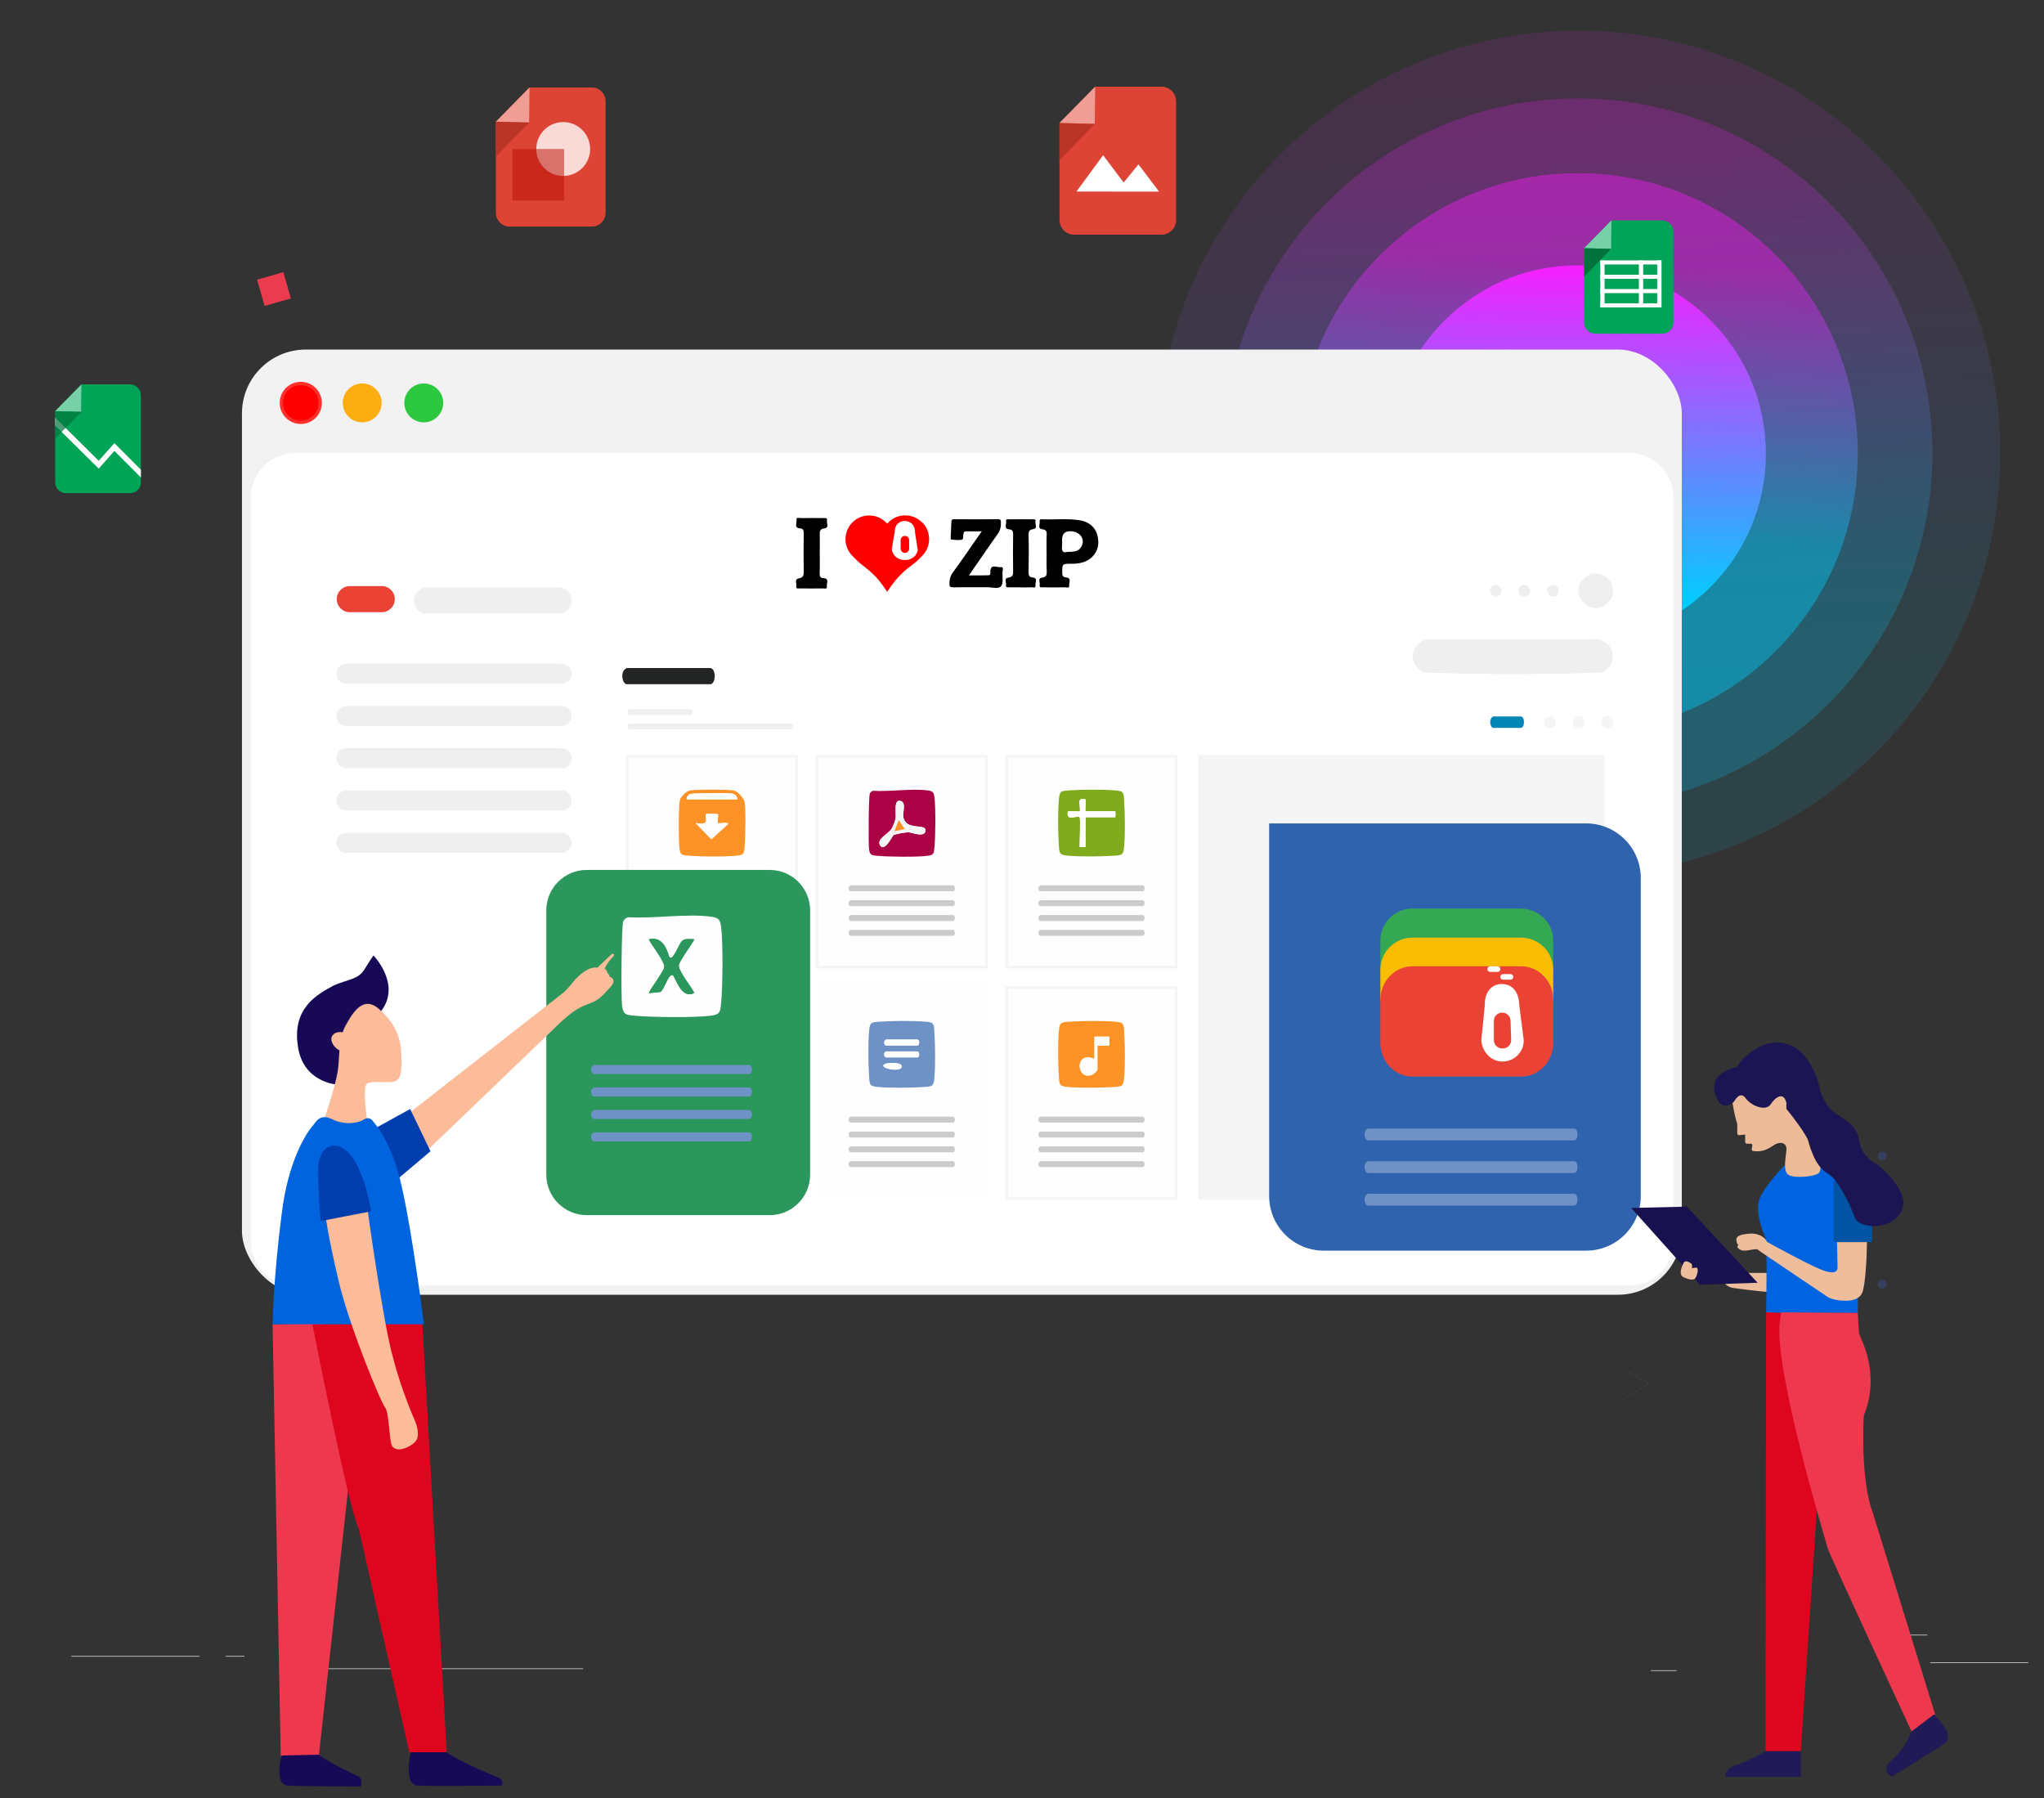 <svg viewBox="0 0 622.26 547.34" xmlns="http://www.w3.org/2000/svg" xmlns:xlink="http://www.w3.org/1999/xlink"><rect x="0" y="0" width="622.26" height="547.34" fill="#333333" stroke="none"/><linearGradient id="a" gradientTransform="matrix(1 0 0 -1 0 644.58)" gradientUnits="userSpaceOnUse" x1="484.38" x2="473.91" y1="438.89" y2="625.55"><stop offset="0" stop-color="#00ceff"/><stop offset="1" stop-color="#fe19ff"/></linearGradient><linearGradient id="b" x1="481.78" x2="477.08" xlink:href="#a" y1="466.77" y2="598.54"/><linearGradient id="c" x1="478.89" x2="483.95" xlink:href="#a" y1="483.13" y2="564.37"/><linearGradient id="d" x1="479.49" x2="481.3" xlink:href="#a" y1="459.91" y2="567.14"/><linearGradient id="e" gradientTransform="matrix(-.367 -.93 .93 -.367 991.52 -1347.23)" gradientUnits="userSpaceOnUse" x1="-1229.44" x2="-1236.49" y1="-1133.81" y2="-1115.2"><stop offset="0" stop-color="#008bf7"/><stop offset="1" stop-color="#1125f3"/></linearGradient><mask id="f" height="3.64" maskUnits="userSpaceOnUse" width="49.84" x="235.43" y="128.21"><path d="m235.43 131.85.3-3.63zm49.84-2.88-.1-.76z" fill="#fff" fill-rule="evenodd"/></mask><linearGradient id="g" gradientTransform="matrix(62.02 0 0 4.53 9702.62 -1495.06)" gradientUnits="userSpaceOnUse" x1="-155.25" x2="-149.45" y1="358.74" y2="358.74"><stop offset="0" stop-color="#cb4e35"/><stop offset="1" stop-color="#904c8d"/></linearGradient><mask id="h" height=".25" maskUnits="userSpaceOnUse" width=".08" x="65.72" y="296.85"><path d="m65.72 297.1c.02-.08.04-.17.06-.25l.02.03z" fill="#fff" fill-rule="evenodd"/></mask><linearGradient id="i" gradientTransform="matrix(.12 0 0 .38 8.92 -462.2)" gradientUnits="userSpaceOnUse" x1="436" x2="653.17" y1="2022.16" y2="1881.48"><stop offset="0" stop-color="#edeef2"/><stop offset="1" stop-color="#d6d7e3"/></linearGradient><mask id="j" height="1.05" maskUnits="userSpaceOnUse" width=".48" x="65.82" y="295.69"><path d="m65.85 296.74h-.03c.12-.38.28-.72.48-1.05-.2.33-.35.69-.46 1.05" fill="#fff" fill-rule="evenodd"/></mask><linearGradient id="k" gradientTransform="matrix(.75 0 0 1.59 104.42 -702.43)" x1="-86.3" x2="130.87" xlink:href="#i" y1="650.86" y2="510.18"/><ellipse cx="480.58" cy="137.91" fill="url(#a)" opacity=".1" rx="128.38" ry="128.6"/><circle cx="480.36" cy="137.91" fill="url(#b)" opacity=".2" r="107.95"/><circle cx="480.36" cy="137.91" fill="url(#c)" opacity=".4" r="85.21"/><circle cx="480.28" cy="138.1" fill="url(#d)" r="57.31"/><rect fill="#f2f2f2" height="287.73" rx="19.43" width="438.33" x="73.66" y="106.41"/><path d="m89.86 137.91h406.1c7.45 0 13.48 6.04 13.48 13.48v226.47c0 7.45-6.04 13.48-13.48 13.48h-406.1c-7.45 0-13.48-6.04-13.48-13.48v-226.47c0-7.45 6.04-13.48 13.48-13.48z" fill="#fff"/><path d="m506.03 250.26c.11-.17.3-.28.43-.43z" fill="#91c015"/><path d="m97.39 150.14h397.74c2.42 0 4.38 1.66 4.38 3.71v226.88c0 1.28-1.22 2.31-2.74 2.31h-401.03c-1.51 0-2.74-1.04-2.74-2.31v-226.89c0-2.04 1.96-3.71 4.38-3.71z" fill="#fff" fill-rule="evenodd"/><path d="m105.47 202.03h65.52c1.7 0 3.06 1.38 3.06 3.06s-1.38 3.06-3.06 3.06h-65.52c-1.7 0-3.06-1.38-3.06-3.06s1.38-3.06 3.06-3.06z" fill="#efefef"/><path d="m105.47 214.89h65.52c1.7 0 3.06 1.38 3.06 3.06s-1.38 3.06-3.06 3.06h-65.52c-1.7 0-3.06-1.38-3.06-3.06s1.38-3.06 3.06-3.06z" fill="#efefef"/><path d="m105.47 227.76h65.52c1.7 0 3.06 1.38 3.06 3.06s-1.38 3.06-3.06 3.06h-65.52c-1.7 0-3.06-1.38-3.06-3.06s1.38-3.06 3.06-3.06z" fill="#efefef"/><path d="m105.47 240.63h65.52c1.7 0 3.06 1.38 3.06 3.06s-1.38 3.06-3.06 3.06h-65.52c-1.7 0-3.06-1.38-3.06-3.06s1.38-3.06 3.06-3.06z" fill="#efefef"/><path d="m105.47 253.49h65.52c1.7 0 3.06 1.38 3.06 3.06s-1.38 3.06-3.06 3.06h-65.52c-1.7 0-3.06-1.38-3.06-3.06s1.38-3.06 3.06-3.06z" fill="#efefef"/><path d="m106.5 178.41h9.71c2.21 0 3.98 1.78 3.98 3.98s-1.78 3.98-3.98 3.98h-9.71c-2.21 0-3.98-1.78-3.98-3.98s1.78-3.98 3.98-3.98z" fill="#ea4335"/><path d="m129.94 178.82h40.14c2.21 0 3.98 1.78 3.98 3.98s-1.78 3.98-3.98 3.98h-40.14c-2.21 0-3.98-1.78-3.98-3.98s1.78-3.98 3.98-3.98z" fill="#efefef"/><path d="m190.89 203.36h25.28c1.88 0 1.88 4.93 0 4.93h-25.28c-1.55 0-2.27-4.19 0-4.93z" fill="#232424"/><path d="m191.62 215.92c-.96.39-.56 1.74 0 1.74h18.71c.76 0 .76-1.74 0-1.74z" fill="#efefef"/><path d="m191.62 220.27c-.96.39-.57 1.74 0 1.74h49.14c.76 0 .76-1.74 0-1.74z" fill="#efefef"/><path d="m434.36 194.73c-5.07 1.4-5.79 7.5-1.02 9.93 18.01.67 36.42.67 54.42 0 5.1-2.54 3.86-9.39-1.77-10.04l-51.65.1h.02zm20.33 23.37c-1.6.53-1.1 3.47 0 3.47h8.26c1.33 0 1.33-3.47 0-3.47zm16.62.08c-2.05.57-1.28 4.03 1.13 3.36 2.05-.57 1.28-4.03-1.13-3.36zm8.71 0c-2.05.57-1.28 4.03 1.13 3.36 2.05-.57 1.28-4.03-1.13-3.36zm8.7 0c-2.05.57-1.28 4.03 1.13 3.36 2.05-.57 1.28-4.03-1.13-3.36z" fill="#efefef"/><path d="m434.36 194.73 51.65-.1c5.63.65 6.88 7.49 1.77 10.04-18.01.67-36.42.67-54.42 0-4.79-2.43-4.07-8.53 1.02-9.93h-.02z" fill="#efefef"/><path d="m454.69 218.1h8.26c1.33 0 1.33 3.47 0 3.47h-8.26c-1.1 0-1.6-2.95 0-3.47z" fill="#0185b2"/><path d="m488.72 218.18c2.39-.67 3.17 2.79 1.13 3.36-2.39.67-3.17-2.79-1.13-3.36z" fill="#f5f5f5"/><path d="m480.02 218.18c2.39-.67 3.17 2.79 1.13 3.36-2.39.67-3.17-2.79-1.13-3.36z" fill="#f5f5f5"/><path d="m471.31 218.18c2.39-.67 3.17 2.79 1.13 3.36-2.39.67-3.17-2.79-1.13-3.36z" fill="#f5f5f5"/><path d="m484.36 174.71c5.58-1.29 9.45 5.9 4.27 9.47-4.27 2.94-9.61-1.76-7.72-6.41.38-.92 2.47-2.83 3.46-3.06z" fill="#efefef"/><path d="m454.78 178.15c2.39-.67 3.17 2.79 1.13 3.36-2.39.67-3.17-2.79-1.13-3.36z" fill="#efefef"/><path d="m463.49 178.15c2.39-.67 3.17 2.79 1.13 3.36-2.39.67-3.17-2.79-1.13-3.36z" fill="#efefef"/><path d="m472.19 178.15c2.39-.67 3.17 2.79 1.13 3.36-2.39.67-3.17-2.79-1.13-3.36z" fill="#efefef"/><path d="m248.35 299.53h52.36v65.68h-52.36z" fill="#fefefe"/><path d="m395.47 365.2h-30.69v-135.41h123.67v31.6c-30.99-.1-61.99.07-92.99 0 .04 34.6-.04 69.22 0 103.81z" fill="#f5f5f5"/><path d="m386.37 250.66h96.5c9.19 0 16.64 7.45 16.64 16.64v96.78c0 9.19-7.45 16.64-16.64 16.64h-79.86c-9.19 0-16.64-7.45-16.64-16.64z" fill="#3063ae"/><path d="m190.56 309.25v-9.03h52.36v64.99h-9.03c.1-18.65-.07-37.32 0-55.96-14.43.06-28.89-.07-43.33 0z" fill="#f5f5f5"/><path d="m283.89 311.6c.58.58.53 2 .58 2.8.25 3.76.31 9.86 0 13.58-.25 2.85-.67 2.75-3.39 2.93-3.76.25-9.86.31-13.58 0-2.85-.25-2.75-.67-2.93-3.39-.25-3.76-.31-9.86 0-13.58.25-2.85.67-2.75 3.39-2.93 3.76-.25 9.86-.31 13.58 0 .71.06 1.86.07 2.36.58zm-14.12 4.86c-1 .41-.58 1.81 0 1.81h9.47c.78 0 .78-1.81 0-1.81zm0 3.62c-1 .41-.58 1.81 0 1.81h9.47c.78 0 .78-1.81 0-1.81zm.07 3.67c-3.55 1.1 4.27 2.98 4.66 1.04.31-1.5-3.82-1.3-4.66-1.04z" fill="#6e91c6"/><path d="m358.46 300.21v64.99h-52.36v-64.99zm-.89.9h-50.56v63.19h50.56z" fill="#f5f5f5"/><path d="m242.93 229.81v64.99h-52.36v-64.99zm-.91.9h-50.56v63.19h50.56z" fill="#f5f5f5"/><path d="m300.69 229.81v64.99h-52.36v-64.99zm-.9.9h-50.56v63.19h50.56z" fill="#f5f5f5"/><path d="m358.46 229.81v64.99h-52.36v-64.99zm-.89.9h-50.56v63.19h50.56z" fill="#f5f5f5"/><path d="m258.95 339.93h31.15c.78 0 .78 1.81 0 1.81h-31.15c-.58 0-1-1.4 0-1.81z" fill="#cbcbcb"/><path d="m258.95 344.46h31.15c.78 0 .78 1.81 0 1.81h-31.15c-.58 0-1-1.4 0-1.81z" fill="#cbcbcb"/><path d="m258.95 348.97h31.15c.78 0 .78 1.81 0 1.81h-31.15c-.58 0-1-1.4 0-1.81z" fill="#cbcbcb"/><path d="m258.95 353.48h31.15c.78 0 .78 1.81 0 1.81h-31.15c-.58 0-1-1.4 0-1.81z" fill="#cbcbcb"/><path d="m416.47 343.55h62.73c1.38 0 1.38 3.61 0 3.61h-62.73c-1.13 0-1.66-3.05 0-3.61z" fill="#6e91c6"/><path d="m416.47 353.48h62.73c1.38 0 1.38 3.61 0 3.61h-62.73c-1.13 0-1.66-3.05 0-3.61z" fill="#6e91c6"/><path d="m416.47 363.4h62.73c1.38 0 1.38 3.61 0 3.61h-62.73c-1.13 0-1.66-3.05 0-3.61z" fill="#6e91c6"/><path d="m269.77 320.08h9.47c.78 0 .78 1.81 0 1.81h-9.47c-.58 0-1-1.4 0-1.81z" fill="#fefefe"/><path d="m269.77 316.46h9.47c.78 0 .78 1.81 0 1.81h-9.47c-.58 0-1-1.4 0-1.81z" fill="#fefefe"/><path d="m269.84 323.75c.84-.27 4.99-.45 4.66 1.04-.41 1.93-8.22.05-4.66-1.04z" fill="#fefefe"/><path d="m357.57 301.11v63.19h-50.56v-63.19zm-15.91 10.49c-.5-.5-1.65-.52-2.36-.58-3.71-.31-9.82-.26-13.58 0-2.72.19-3.15.07-3.39 2.93-.31 3.71-.26 9.82 0 13.58.19 2.72.07 3.15 2.93 3.39 3.71.31 9.82.26 13.58 0 2.72-.19 3.15-.07 3.39-2.93.31-3.71.26-9.82 0-13.58-.05-.81 0-2.21-.58-2.8zm-24.94 28.33c-1 .41-.58 1.81 0 1.81h31.15c.78 0 .78-1.81 0-1.81zm0 4.53c-1 .41-.58 1.81 0 1.81h31.15c.78 0 .78-1.81 0-1.81zm0 4.51c-1 .41-.58 1.81 0 1.81h31.15c.78 0 .78-1.81 0-1.81zm0 4.51c-1 .41-.58 1.81 0 1.81h31.15c.78 0 .78-1.81 0-1.81z" fill="#fefefe"/><path d="m242.02 230.71v63.19h-50.56v-63.19zm-15.91 29.23c.5-.5.52-1.65.58-2.36.22-2.68.42-11.22-.04-13.55-.21-1.07-2.22-3.29-3.35-3.42-2.53-.31-10.66-.32-13.14 0-1.2.16-2.7 1.7-3.12 2.75-.54 1.34-.45 12.1-.27 14.22.25 2.85.67 2.75 3.39 2.93 3.76.25 9.87.31 13.58 0 .71-.06 1.86-.07 2.36-.58zm-24.94 9.58c-1 .41-.58 1.81 0 1.81h31.15c.78 0 .78-1.81 0-1.81zm0 4.52c-1 .41-.58 1.81 0 1.81h31.15c.78 0 .78-1.81 0-1.81zm0 4.51c-1 .41-.58 1.81 0 1.81h31.15c.78 0 .78-1.81 0-1.81zm0 4.52c-1 .41-.58 1.81 0 1.81h31.15c.78 0 .78-1.81 0-1.81z" fill="#fefefe"/><path d="m299.79 230.71v63.19h-50.56v-63.19zm-33.98 10.02c-.4.12-.81.43-.99.81-.38.77-.47 15.25-.25 16.95.25 1.82.79 1.87 2.47 2.04 3.36.32 12.15.42 15.4 0 1.82-.25 1.87-.79 2.04-2.47.32-3.35.42-12.16 0-15.4-.2-1.46-.53-1.84-2.03-2.03-4.97-.66-11.48.46-16.63.11zm-6.86 28.79c-1 .41-.58 1.81 0 1.81h31.15c.78 0 .78-1.81 0-1.81zm0 4.52c-1 .41-.58 1.81 0 1.81h31.15c.78 0 .78-1.81 0-1.81zm0 4.51c-1 .41-.58 1.81 0 1.81h31.15c.78 0 .78-1.81 0-1.81zm0 4.52c-1 .41-.58 1.81 0 1.81h31.15c.78 0 .78-1.81 0-1.81z" fill="#fefefe"/><path d="m357.57 230.71v63.19h-50.56v-63.19zm-15.91 10.48c-.5-.5-1.65-.52-2.36-.58-3.71-.31-9.82-.26-13.58 0-2.72.19-3.15.07-3.39 2.93-.31 3.71-.26 9.82 0 13.58.19 2.72.07 3.15 2.93 3.39 3.71.31 9.82.26 13.58 0 2.72-.19 3.15-.07 3.39-2.93.31-3.71.26-9.82 0-13.58-.05-.81 0-2.21-.58-2.8zm-24.94 28.33c-1 .41-.58 1.81 0 1.81h31.15c.78 0 .78-1.81 0-1.81zm0 4.52c-1 .41-.58 1.81 0 1.81h31.15c.78 0 .78-1.81 0-1.81zm0 4.51c-1 .41-.58 1.81 0 1.81h31.15c.78 0 .78-1.81 0-1.81zm0 4.52c-1 .41-.58 1.81 0 1.81h31.15c.78 0 .78-1.81 0-1.81z" fill="#fefefe"/><path d="m341.66 311.6c.58.58.53 2 .58 2.8.25 3.76.31 9.86 0 13.58-.25 2.85-.67 2.75-3.39 2.93-3.76.25-9.86.31-13.58 0-2.85-.25-2.75-.67-2.93-3.39-.25-3.76-.31-9.86 0-13.58.25-2.85.67-2.75 3.39-2.93 3.76-.25 9.86-.31 13.58 0 .71.06 1.86.07 2.36.58zm-8.47 3.97v6.77c-6.27-2.68-5.53 7.07-.46 4.73.24-.11 1.36-1.24 1.36-1.35v-7.45h3.62v-2.71h-4.53z" fill="#fd9226"/><path d="m316.72 339.93h31.15c.78 0 .78 1.81 0 1.81h-31.15c-.58 0-1-1.4 0-1.81z" fill="#cbcbcb"/><path d="m316.72 344.46h31.15c.78 0 .78 1.81 0 1.81h-31.15c-.58 0-1-1.4 0-1.81z" fill="#cbcbcb"/><path d="m316.72 348.97h31.15c.78 0 .78 1.81 0 1.81h-31.15c-.58 0-1-1.4 0-1.81z" fill="#cbcbcb"/><path d="m316.72 353.48h31.15c.78 0 .78 1.81 0 1.81h-31.15c-.58 0-1-1.4 0-1.81z" fill="#cbcbcb"/><path d="m226.11 259.94c-.5.5-1.65.52-2.36.58-3.71.31-9.82.26-13.58 0-2.72-.19-3.15-.07-3.39-2.93-.17-2.12-.27-12.88.27-14.22.42-1.04 1.92-2.59 3.12-2.75 2.47-.35 10.63-.31 13.14 0 1.13.14 3.14 2.36 3.35 3.42.45 2.33.25 10.89.04 13.55-.06.71-.07 1.86-.58 2.36zm-1.7-16.59c.12-.98-.76-1.64-1.59-1.79-1.29-.25-12.05-.15-12.85.21-.53.25-1.03.93-.91 1.58zm-5.86 4.5c-.13-.13-3.48-.13-3.62 0-.67.68 1.81 3.66-3.16 2.72l4.8 4.93 5.13-4.71c-.51-.58-2.93 0-3.16-.21-.17-.19.19-2.54 0-2.71v-.02z" fill="#fd9226"/><path d="m201.17 269.52h31.15c.78 0 .78 1.81 0 1.81h-31.15c-.58 0-1-1.4 0-1.81z" fill="#cbcbcb"/><path d="m201.17 274.04h31.15c.78 0 .78 1.81 0 1.81h-31.15c-.58 0-1-1.4 0-1.81z" fill="#cbcbcb"/><path d="m201.17 278.55h31.15c.78 0 .78 1.81 0 1.81h-31.15c-.58 0-1-1.4 0-1.81z" fill="#cbcbcb"/><path d="m201.17 283.07h31.15c.78 0 .78 1.81 0 1.81h-31.15c-.58 0-1-1.4 0-1.81z" fill="#cbcbcb"/><path d="m265.81 240.73c5.15.33 11.66-.77 16.63-.11 1.5.2 1.84.56 2.03 2.03.42 3.22.32 12.05 0 15.4-.16 1.69-.21 2.23-2.04 2.47-3.24.42-12.03.32-15.4 0-1.69-.16-2.23-.21-2.47-2.04-.21-1.71-.13-16.17.25-16.95.19-.38.58-.69.99-.81zm6.11 13.57c.41-.4 3.93-.95 4.63-.93 1.05.04 4.73 1.66 5.18-.32.62-2.64-6.14.15-6.76-4.54-.16-1.28.96-4.13-.73-4.66-2.28-.71-1.4 3.8-1.58 5.11-.13.98-.71 2.44-1.22 3.3-1.07 1.72-4.75 3.15-3.48 5.11 1.33 2.07 3.73-2.84 3.96-3.05z" fill="#aa0244"/><path d="m258.95 269.52h31.15c.78 0 .78 1.81 0 1.81h-31.15c-.58 0-1-1.4 0-1.81z" fill="#cbcbcb"/><path d="m258.95 274.04h31.15c.78 0 .78 1.81 0 1.81h-31.15c-.58 0-1-1.4 0-1.81z" fill="#cbcbcb"/><path d="m258.95 278.55h31.15c.78 0 .78 1.81 0 1.81h-31.15c-.58 0-1-1.4 0-1.81z" fill="#cbcbcb"/><path d="m258.95 283.07h31.15c.78 0 .78 1.81 0 1.81h-31.15c-.58 0-1-1.4 0-1.81z" fill="#cbcbcb"/><path d="m341.66 241.19c.58.58.53 2 .58 2.8.25 3.76.31 9.86 0 13.58-.25 2.85-.67 2.75-3.39 2.93-3.76.25-9.86.31-13.58 0-2.85-.25-2.75-.67-2.93-3.39-.25-3.76-.31-9.86 0-13.58.25-2.85.67-2.75 3.39-2.93 3.76-.25 9.86-.31 13.58 0 .71.06 1.86.07 2.36.58zm-12.99 7.58c.32.32 0 7.75 0 9.03 0 .1 1.81.1 1.81 0v-9.03h9.03c.1 0 .1-1.81 0-1.81h-9.03c-.19 0 .19-3.45 0-3.62-3.21-1.02-1.19 2.99-1.8 3.62-.25.25-3.53-.37-3.62.22-.45 3.14 2.88.84 3.62 1.58z" fill="#7fab1d"/><path d="m316.72 269.52h31.15c.78 0 .78 1.81 0 1.81h-31.15c-.58 0-1-1.4 0-1.81z" fill="#cbcbcb"/><path d="m316.72 283.07h31.15c.78 0 .78 1.81 0 1.81h-31.15c-.58 0-1-1.4 0-1.81z" fill="#cbcbcb"/><path d="m316.72 274.04h31.15c.78 0 .78 1.81 0 1.81h-31.15c-.58 0-1-1.4 0-1.81z" fill="#cbcbcb"/><path d="m316.72 278.55h31.15c.78 0 .78 1.81 0 1.81h-31.15c-.58 0-1-1.4 0-1.81z" fill="#cbcbcb"/><path d="m333.19 315.57h4.51v2.71h-3.62v7.45c0 .1-1.13 1.23-1.36 1.35-5.07 2.36-5.82-7.4.46-4.73v-6.77z" fill="#fefefe"/><path d="m218.55 247.85c.17.19-.19 2.54 0 2.71.24.25 2.64-.37 3.16.21l-5.13 4.71-4.8-4.93c4.97.94 2.48-2.03 3.16-2.72.13-.13 3.48-.13 3.62 0v.02z" fill="#fefefe"/><path d="m224.41 243.35h-15.34c-.12-.65.38-1.33.91-1.58.79-.37 11.56-.46 12.85-.21.83.16 1.71.81 1.59 1.79z" fill="#fefefe"/><path d="m271.92 254.3c-.22.21-2.63 5.13-3.96 3.05-1.25-1.96 2.43-3.39 3.48-5.11.52-.84 1.09-2.31 1.22-3.3.17-1.31-.71-5.82 1.58-5.11 1.7.53.56 3.4.73 4.66.62 4.69 7.37 1.89 6.76 4.54-.46 1.98-4.13.36-5.18.32-.71-.02-4.22.53-4.63.93zm3.5-1.94-1.79-2.7-1.35 3.39 3.15-.68v-.02z" fill="#f5f5f5"/><path d="m328.67 248.77c-.73-.73-4.05 1.56-3.62-1.58.09-.58 3.37 0 3.62-.22.62-.62-1.43-4.63 1.8-3.62.19.17-.19 3.62 0 3.62h9.03c.1 0 .1 1.81 0 1.81h-9.03v9.03c0 .1-1.81.1-1.81 0 0-1.28.32-8.7 0-9.03z" fill="#fefefe"/><path d="m275.42 252.36-3.14.69 1.34-3.39z" fill="#fd9226"/><path d="m463.15 276.58h-33.21c-5.33 0-9.72 4.38-9.72 9.72v9.25c.12.96.82 1.66 1.78 1.66h49.2c.96 0 1.66-.71 1.66-1.66v-9.25c0-5.33-4.38-9.6-9.72-9.72z" fill="#34a853"/><path d="m463.15 285.45h-33.21c-5.33 0-9.72 4.38-9.72 9.72v9.14c.12.96.82 1.78 1.78 1.78h49.2c.96 0 1.66-.71 1.66-1.66v-9.25c0-5.33-4.38-9.72-9.72-9.72z" fill="#fbbc04"/><path d="m463.15 294.16h-33.21c-5.33 0-9.72 4.62-9.72 10.23v13.11c0 5.63 4.38 10.23 9.72 10.23h33.21c5.33 0 9.72-4.62 9.72-10.23v-13.11c0-5.63-4.38-10.23-9.72-10.23z" fill="#ea4335"/><path d="m457.55 323.15c3.56-.07 6.42-3.05 6.32-6.47l-1.35-10.73c-.07-3.56-1.79-6.35-5.32-6.41-3.56.07-5.27 2.96-5.17 6.41l-1.07 10.73c.21 3.58 3.13 6.58 6.58 6.47z" fill="#fff"/><path d="m457.29 308.25c1.38 0 2.52 1.07 2.57 2.44l.19 5.85c.04 1.41-1.05 2.59-2.47 2.62h-.21c-1.43.04-2.6-1.12-2.59-2.53v-5.85c0-1.38 1.12-2.52 2.5-2.53z" fill="#ea4335"/><path d="m455.9 295.87h-2.23c-.47 0-.86-.39-.86-.86s.39-.86.86-.86h2.23c.47 0 .86.39.86.86s-.37.86-.86.86zm3.94 2.37h-2.23c-.47 0-.86-.39-.86-.86s.39-.86.86-.86h2.23c.47 0 .86.39.86.86s-.39.86-.86.86z" fill="#fff"/><path d="m400.09 212.35h.21z" fill="url(#e)"/><path d="m318.61 168.44c0-1.89-.06-3.82.04-5.7.06-.99-.25-1.49-1.21-1.59-1.71-.19-.81-1.52-.93-2.33-.16-1.03.74-.71 1.24-.71 3.6.1 7.22-.31 10.8.25 2.67.4 4.72 1.8 5.49 4.47.68 2.42.37 4.79-1.52 6.67-1.59 1.59-3.63 2.04-5.77 2.11h-.58c-2.82 0-2.79.04-2.79 2.79 0 .88.25 1.29 1.09 1.36 1.86.13.93 1.55 1.03 2.38.16 1.09-.81.62-1.28.65-2.21.04-4.4.04-6.61 0-.5 0-1.28.19-1.09-.71.19-.78-.71-2.04.68-2.23s1.52-.89 1.46-2.02c-.1-1.8-.04-3.6-.04-5.39l-.02.02z"/><path d="m298.83 161.74c-1.74 0-3.2.04-4.62 0-.89-.04-.88.53-.96 1.14-.06.5.13 1.33-.5 1.43-1.03.16-2.07.06-3.13-.06-.28-.04-.19-.53-.19-.81.06-1.49.16-3.01.19-4.5 0-.62.19-.88.88-.88 4.47.04 8.9.04 13.37 0 .68 0 .84.25.84.88.06 1.33-.16 2.48-.99 3.63-2.91 4.06-5.7 8.22-8.74 12.59 2.11 0 4.04.04 5.93-.04.88-.04.53-.88.58-1.29.28-2.3 1.98-1.03 3.01-1.18 1.24-.19.71.93.68 1.49-.04 1.49.35 3.45-.46 4.34-.81.93-2.82.25-4.3.28-3.41.04-6.82-.04-10.2.04-.93 0-1.18-.21-1.18-1.14 0-1.24.25-2.3.99-3.32 2.98-4.06 5.77-8.2 8.84-12.59h-.02z"/><path d="m249.56 168.59c0 1.98.06 3.94-.04 5.89-.04.96.21 1.46 1.21 1.52 1.84.13.84 1.55.99 2.38.21 1.09-.71.74-1.24.74-2.33.04-4.69.04-7.01 0-.46 0-1.21.21-1.03-.65.19-.81-.78-2.13.78-2.42 1.14-.19 1.46-.68 1.46-1.84-.06-3.94-.06-7.89 0-11.82 0-.88-.1-1.46-1.14-1.55-1.86-.13-.93-1.59-1.05-2.48-.16-1.05.81-.62 1.29-.65 2.3-.04 4.59 0 6.86 0 .53 0 1.33-.16 1.12.78-.19.81.81 2.13-.81 2.36-1.21.16-1.43.74-1.39 1.84.06 1.96 0 3.94 0 5.89v.02h.02z"/><path d="m310.67 178.79h-3.45c-.5 0-1.14.06-.96-.71s-.71-2.04.68-2.23c1.36-.19 1.52-.84 1.49-1.98-.06-3.69-.06-7.42 0-11.11 0-.93-.13-1.52-1.18-1.62-1.74-.16-.81-1.49-.96-2.3-.19-1.03.68-.74 1.21-.74 2.21-.04 4.4-.04 6.61 0 .5 0 1.29-.25 1.12.68-.16.78.78 2.07-.71 2.3-1.21.19-1.43.74-1.39 1.86.1 3.76.06 7.5 0 11.26 0 .96.19 1.49 1.21 1.59 1.74.16.78 1.52.89 2.33.19 1.09-.78.65-1.24.65-1.12.1-2.23.04-3.32.04h.03z"/><path d="m324.88 168.01c-1.39.46-1.74-.43-1.55-1.92.06-.58 0-1.18 0-1.8 0-1.9 1-2.75 3.01-2.55 2.76.28 4.13 2.7 2.76 4.84-.93 1.46-2.45 1.36-4.22 1.43z" fill="#fff"/><path d="m280.68 159c-2.82-2.82-7.42-2.82-10.2 0l-.4.4-.37-.37c-2.82-2.82-7.42-2.82-10.2 0-2.82 2.82-2.82 7.42 0 10.2l1.84 1.84h.04c.43.37.89.78 1.36 1.12 1.74 1.36 3.35 2.73 4.79 4.44.89 1.14 1.74 2.3 2.55 3.53.13-.16.16-.25.25-.35 1.8-2.85 4.01-5.3 6.67-7.32.58-.43 1.18-.89 1.8-1.39h.04l1.86-1.86c2.85-2.82 2.85-7.42.04-10.23h-.05z" fill="#f00"/><path d="m278.57 161.98c0-1.67-.88-3.2-2.98-3.41-2.11 0-3.2 1.46-3.2 3.2l-.88 5.3c0 .88.43 1.67 1.09 2.33s1.67 1.09 2.76 1.09 1.89-.21 2.76-.88 1.09-1.46 1.29-2.11l-.88-5.53s.03 0 .03 0zm-1.8 5.03c0 .71-.56 1.29-1.29 1.29s-1.29-.56-1.29-1.29v-2.58c0-.71.56-1.29 1.29-1.29s1.29.56 1.29 1.29z" fill="#fff"/><g mask="url(#f)"><path d="m235.43 131.85.3-3.63zm49.84-2.88-.1-.76z" fill="url(#g)" fill-rule="evenodd"/></g><g mask="url(#h)"><path d="m65.72 297.1c.02-.08.04-.17.06-.25l.02.03z" fill="url(#i)" fill-rule="evenodd"/></g><path d="m66.3 295.69c.11-.17.22-.33.36-.48l1.38-1.65-1.38 1.65c-.13.15-.24.31-.34.48" fill="#f9f8f7" fill-rule="evenodd"/><g mask="url(#j)"><path d="m65.85 296.74h-.03c.12-.38.28-.72.48-1.05-.2.33-.35.69-.46 1.05" fill="url(#k)" fill-rule="evenodd"/></g><path d="m502.03 421.25-7.19 4.14v-8.3l7.19 4.15-7.19 4.14v-8.3l7.19 4.15z" fill="#fffffe" fill-rule="evenodd"/><circle cx="91.57" cy="122.65" fill="#f00" r="5.92" stroke="#ff312c" stroke-miterlimit="10"/><circle cx="110.27" cy="122.65" fill="#fcad10" r="5.92"/><circle cx="129.01" cy="122.65" fill="#2bc840" r="5.92"/><path d="m178.63 264.82h55.68c6.8 0 12.32 5.52 12.32 12.32v80.45c0 6.8-5.52 12.32-12.32 12.32h-55.68c-6.8 0-12.32-5.52-12.32-12.32v-80.45c0-6.8 5.52-12.32 12.32-12.32z" fill="#2c975c"/><path d="m191.26 279.21c7.81.5 17.67-1.16 25.19-.16 2.27.3 2.79.85 3.07 3.07.64 4.88.49 18.25 0 23.32-.24 2.56-.31 3.38-3.08 3.75-4.91.64-18.22.49-23.32 0-2.56-.24-3.38-.31-3.75-3.08-.32-2.58-.2-24.5.38-25.68.28-.57.88-1.04 1.5-1.23h.01zm12.51 12.18c-.89-3.12-2.41-6.34-6.17-5.47-.41.3 4.79 6.56 4.63 8.43-.14 1.49-5.01 7.7-4.63 7.97l3.42-.34c1.27-.68 2.37-5.53 3.76-5.14.76.22 2.45 7.56 6.51 5.47.41-.3-4.79-6.56-4.63-8.43.14-1.49 5.01-7.7 4.63-7.97-1.11.01-2.37-.28-3.42.34-1.26.76-2.76 6.34-4.09 5.14z" fill="#fefefe"/><path d="m180.85 324.21h47.19c1.18 0 1.18 2.75 0 2.75h-47.19c-.88 0-1.52-2.12 0-2.75z" fill="#6e91c6"/><path d="m180.85 331.04h47.19c1.18 0 1.18 2.75 0 2.75h-47.19c-.88 0-1.52-2.12 0-2.75z" fill="#6e91c6"/><path d="m180.85 337.88h47.19c1.18 0 1.18 2.75 0 2.75h-47.19c-.88 0-1.52-2.12 0-2.75z" fill="#6e91c6"/><path d="m180.85 344.71h47.19c1.18 0 1.18 2.75 0 2.75h-47.19c-.88 0-1.52-2.12 0-2.75z" fill="#6e91c6"/><path d="m203.77 291.39c1.33 1.23 2.83-4.37 4.09-5.14 1.03-.62 2.29-.32 3.42-.34.38.28-4.49 6.48-4.63 7.97-.16 1.87 5.03 8.13 4.63 8.43-4.06 2.08-5.74-5.26-6.51-5.47-1.39-.39-2.49 4.46-3.76 5.14l-3.42.34c-.38-.28 4.49-6.48 4.63-7.97.16-1.87-5.03-8.13-4.63-8.43 3.76-.88 5.26 2.34 6.17 5.47z" fill="#2c975c"/><path d="m60.71 504.12h-38.97v.18h38.97z" fill="#ebebeb"/><path d="m74.42 504.12h-5.68v.18h5.68z" fill="#ebebeb"/><path d="m177.51 507.9h-84.52v.18h84.52z" fill="#ebebeb"/><path d="m124.86 338.59 46.58-36.35s.99-.74 2.97-3.21c1.74-2.23 4.96-4.95 7.43-4.45l4.46-4.2s1.49-.25 0 1.24c-1.49 1.48-2.23 3.21-2.23 3.21s.99.74.74 1.24c0 0 .74.5.74 1.24 0 0 2.73.74 0 3.46-2.48 2.72-3.22 3.71-6.69 4.94-3.22 1.24-5.2 2.72-8.42 5.69-2.73 2.72-40.39 38.82-40.39 38.82l-5.2-11.62z" fill="#fdbc99"/><path d="m102.8 330.18s-10.65-.49-12.14-11.87c-1.74-11.87 6.44-15.82 10.9-18.3 4.46-1.98 7.43-1.73 9.41-4.95 1.98-3.21 2.73-4.2 2.73-4.2s8.67 8.9 2.23 17.06c-6.2 7.17-13.13 22.25-13.13 22.25z" fill="#180957"/><path d="m85.71 534.66c-.25.25-.25 0 0 0-.49 1.24-1.98 8.9 1.98 8.9 4.21.25 19.82.25 22.05.25 0 0 .25 0 .25-.25 0-.74.25-1.98-.74-2.72 0 0-9.17-4.2-12.14-6.68-2.97-2.47-10.41 0-11.4.49z" fill="#160956"/><path d="m125.1 533.42q-.25 0 0 0c-.49 1.48-1.98 9.89 1.98 10.14 3.72.25 23.29 0 25.52 0 0 0 .25 0 .25-.25.25-.25.25-1.73-1.24-2.23 0 0-10.41-4.2-15.36-7.42-4.21-3.21-10.16-.74-11.15-.25z" fill="#160956"/><path d="m82.98 403.12 2.48 131.29 11.65-.25 9.17-83.57-1.24-22.99-6.69-24.73-15.36.25z" fill="#ee384e"/><path d="m95.12 403.12s10.9 55.88 14.12 62.31l15.36 67.99h11.4l-7.43-130.55z" fill="#de051f"/><path d="m116.18 307.93s5.95 4.7 5.95 12.86c.5 8.41-.99 8.65-4.46 8.65s-6.19-.49-6.44 1.48c-.5 1.73.25 8.9.74 10.88.99 1.98-13.63 0-13.63 0s3.72-10.88 4.46-15.58 0-10.14 2.73-14.59c2.73-4.95 5.95-8.65 10.65-3.71z" fill="#fdbc99"/><path d="m113.21 344.03 11.65-6.43 6.19 12.86-12.88 10.88z" fill="#003eae"/><path d="m95.12 342.79s-7.18 7.91-9.42 27.2c-2.48 19.29-2.72 33.13-2.72 33.13h46.09s-3.47-27.44-6.69-41.54c-2.97-14.09-8.67-20.03-8.67-20.03s-.99-1.98-2.97-.74-6.19 1.73-9.91-.25c-3.47-1.48-4.46.74-5.7 2.23z" fill="#0064df"/><path d="m104.79 314.36s-2.23-.74-3.47.74c-1.24 1.24.25 3.96 2.23 4.7 1.98.99 1.24-5.44 1.24-5.44z" fill="#fdbc99"/><path d="m111.72 367.02s4.96 36.1 7.93 46.24c2.48 9.89 6.69 19.29 6.69 19.29s1.98 4.45 0 6.43-6.19 3.46-7.19.74c-.74-2.97-.74-9.89-1.98-11.37s-10.9-24.73-14.12-38.57c-3.22-13.6-3.96-19.78-3.96-19.78l12.64-2.97z" fill="#fdbc99"/><path d="m112.97 368.75s-2.97-20.03-11.4-20.03c0 0-4.71 0-4.71 7.42s.74 15.58.74 15.58l15.36-2.97z" fill="#003eae"/><path d="m617.48 506.04h-29.86v.18h29.86z" fill="#ebebeb"/><path d="m510.41 508.47h-7.85v.18h7.85z" fill="#ebebeb"/><path d="m586.72 497.66h-17.32v.18h17.32z" fill="#ebebeb"/><path d="m573.01 353.27c.75 0 1.35-.61 1.35-1.35s-.61-1.35-1.35-1.35-1.35.6-1.35 1.35.61 1.35 1.35 1.35z" fill="#407bff" opacity=".2"/><path d="m573.01 372.83c.75 0 1.35-.61 1.35-1.35s-.61-1.35-1.35-1.35-1.35.61-1.35 1.35.61 1.35 1.35 1.35z" fill="#407bff" opacity=".2"/><path d="m573.01 392.3c.75 0 1.35-.6 1.35-1.35s-.61-1.35-1.35-1.35-1.35.61-1.35 1.35.61 1.35 1.35 1.35z" fill="#407bff" opacity=".2"/><path d="m538.66 387.49h-6.78l-7.58-.6s-.8 4.59 3.39 5.19c4.39.6 10.77 1.4 11.77 1.2 1.4-.4-.8-5.79-.8-5.79z" fill="#eebd9b"/><path d="m543.45 354.54s-6.98 7.19-7.98 10.99c-1 3.79 1.2 9.59 1.99 11.18.6 1.6.2 22.97.2 22.97h27.93v-45.34z" fill="#0064e1"/><path d="m527.09 333.17s.6 5.39 1.79 8.99v2.8c0 .4.2.6.6.6l1.8-.2v2.2c0 .2.2.6.4.6h1.4c.2 0 .4.2.4.6l-.2 1c0 .2 0 .6.4.6 1 .2 3.19.4 5.79-1.4 2.79-2 4.39-.8 4.39.8 0 1.8-1.4 6.99.8 7.99 2 1 7.78.4 8.98-.6 1.4-1.4 0-4.79-1.99-6.59-1.4-1.4-3.39-16.78-6.58-18.38s-17.95 1-17.95 1z" fill="#edbb98"/><path d="m559.21 376.31.2 9.59c0 .8-.6 1.4-1.4 1.4s-1.6 0-3.59-.8c-4.39-1.8-14.96-7.59-16.36-8.39 0 0-.2 0-.2-.2-.2-.6-1.6-2.4-4.79-2.4-3.79.2-4.79 1-4.39 2.4.2 1.2.6 1 .6 1l-.4.6s.4 1.2 2.19 1.2c1.6 0 3.59-.8 4.19-.2.4.4 17.15 11.58 20.95 14.18.6.4 1.2.6 1.8.8 2.39.6 8.38 1.4 9.18-2.8 1.2-4.99 1.2-16.58 1.2-16.58z" fill="#eebd9b"/><path d="m559.21 359.53c-.4-.2-1 0-1 .6v17.18c0 .4.2.8.8.8h10.37c.4 0 .6-.2.6-.6l-.2-11.98c0-.2-.2-.4-.4-.6l-10.17-5.39z" fill="#0054a3"/><path d="m579.35 367.12c1.2-5.39-7.98-12.78-7.98-12.78s-4.59-1.8-5.39-7.19-5.98-6.99-8.18-8.99c-2.39-2-3.79-6.39-3.79-6.39l-.2-1.2s-3.59-16.58-16.56-12.58c0 0-5.98 2.2-8.38 6.79 0 0-8.58 1.4-6.78 7.99s5.79 2.6 5.79 2.6 1.8-3.59 3.59-1c1.8 2.4 6.18 3.99 7.58 1.8 1.4-2.2 3.99-3.99 4.79-.4v1.8s6.58 7.99 7.18 10.99 2.39 6.99 5.58 8.79c2.99 1.8 6.58 9.19 7.98 13.18 1.2 3.79 12.97 4.39 14.76-3.39z" fill="#1b1553"/><path d="m513.53 367.32-16.95.4 20.95 23.37 17.55-.6-21.54-23.17z" fill="#18114f"/><path d="m512.53 384.5s-1.8 3.2-.2 4.19c1.6.8 3.19 1.2 3.79.4s1.2-3.4.2-3.19c-.8 0-1.2.2-1.2.2v-.8c0-.2 0-.4-.2-.6-.8-.6-1.99-1.2-2.39-.2z" fill="#eebd9b"/><path d="m542.65 399.68-4.99-.2-.2 133.62h10.77l5.78-87.28-11.37-46.14z" fill="#de051f"/><path d="m565.59 399.68s.2 4.59.4 6.39c.2 1 6.58 11.58 1.6 24.37 0 .2-.2.4-.2.8-.2 2.8-.8 20.17 2.79 29.36l18.95 61.32-7.18 5.19s-24.73-53.33-25.53-55.72c-.6-2.4-16.56-54.72-14.56-69.3l.4-2.6 23.34.2z" fill="#ee384e"/><path d="m537.47 533.09s-6.38 3.6-9.37 4.39c-2.2.6-2.79 2.4-2.79 3 0 .2 0 .4.4.4h22.54v-7.79h-10.77z" fill="#201b56"/><path d="m581.95 527.1s-1.99 5.39-5.98 8.59 0 5.19 0 5.19l16.55-10.39c.2-.4 1-2.2 0-3.79-1-2-3.79-4.79-3.79-4.79z" fill="#201b56"/><path d="m86.26 82.86-7.99 2.28 2.28 7.99 7.99-2.28z" fill="#eb3b4e"/><path d="m506.05 67.09c1.87 0 3.4 1.56 3.4 3.44v27.61c0 1.9-1.53 3.44-3.4 3.44h-20.41c-1.87 0-3.4-1.56-3.4-3.44v-22.57l8.33-8.49h15.47z" fill="#00a357"/><path d="m490.57 67.09-.09 8.68-8.24-.2z" fill="#78d0a8"/><path d="m482.24 84.26v-8.7l8.24.2-8.24 8.49z" fill="#00733d"/><g fill="#fff"><path d="m487.16 79.27h18.6v1.24h-18.6z"/><path d="m504.51 93.58v-14.29h1.31v14.29z"/><path d="m498.93 93.59v-14.29h1.31v14.29z"/><path d="m487.19 93.59v-14.29h1.3v14.29z"/><path d="m487.16 83.63h18.6v1.24h-18.6z"/><path d="m487.19 87.99h18.57v1.24h-18.57z"/><path d="m487.17 92.34h18.59v1.24h-18.59z"/></g><path d="m353.62 26.39c2.44 0 4.43 2.03 4.43 4.5v36.05c0 2.48-1.99 4.5-4.43 4.5h-26.64c-2.44 0-4.43-2.03-4.43-4.5v-29.48l10.88-11.08h20.2v.02z" fill="#dd4435"/><path d="m333.4 26.39-.12 11.33-10.76-.27z" fill="#ef9d95"/><path d="m322.52 48.81v-11.35l10.76.27z" fill="#bb3527"/><path d="m346.58 50.04-4.5 5.52-6.26-8.31-8.11 11.06 25.15.02z" fill="#fff"/><path d="m39.63 117.03c1.8 0 3.26 1.49 3.26 3.3v26.49c0 1.83-1.46 3.3-3.26 3.3h-19.58c-1.8 0-3.26-1.49-3.26-3.3v-21.65l8-8.15h14.85z" fill="#00a457"/><path d="m24.79 117.03-.11 8.33-7.89-.2z" fill="#78d0a8"/><path d="m42.89 142.99-8.06-8.09-4.78 5.37-13.26-13.13v2.38l13.26 13.14 4.78-5.39 8.06 8.09v-2.38z" fill="#fff"/><path d="m16.79 133.5v-8.34l8 .2-8 8.15z" fill="#00743e" opacity=".7"/><path d="m180.19 26.62c2.3 0 4.17 1.91 4.17 4.23v33.9c0 2.34-1.87 4.23-4.17 4.23h-25.06c-2.3 0-4.17-1.91-4.17-4.23v-27.7l10.23-10.42h19z" fill="#dd4435"/><path d="m161.2 26.63-.12 10.68-10.12-.25 10.23-10.42z" fill="#ef9d95"/><path d="m150.96 47.71v-10.66l10.12.25-10.12 10.4z" fill="#bb3527"/><path d="m171.46 53.56c-4.53 0-8.2-3.67-8.2-8.2s3.67-8.2 8.2-8.2 8.2 3.67 8.2 8.2-3.67 8.2-8.2 8.2z" fill="#f9dad6"/><path d="m156.02 45.35h15.71v15.71h-15.71z" fill="#b80c00" opacity=".5"/></svg>
